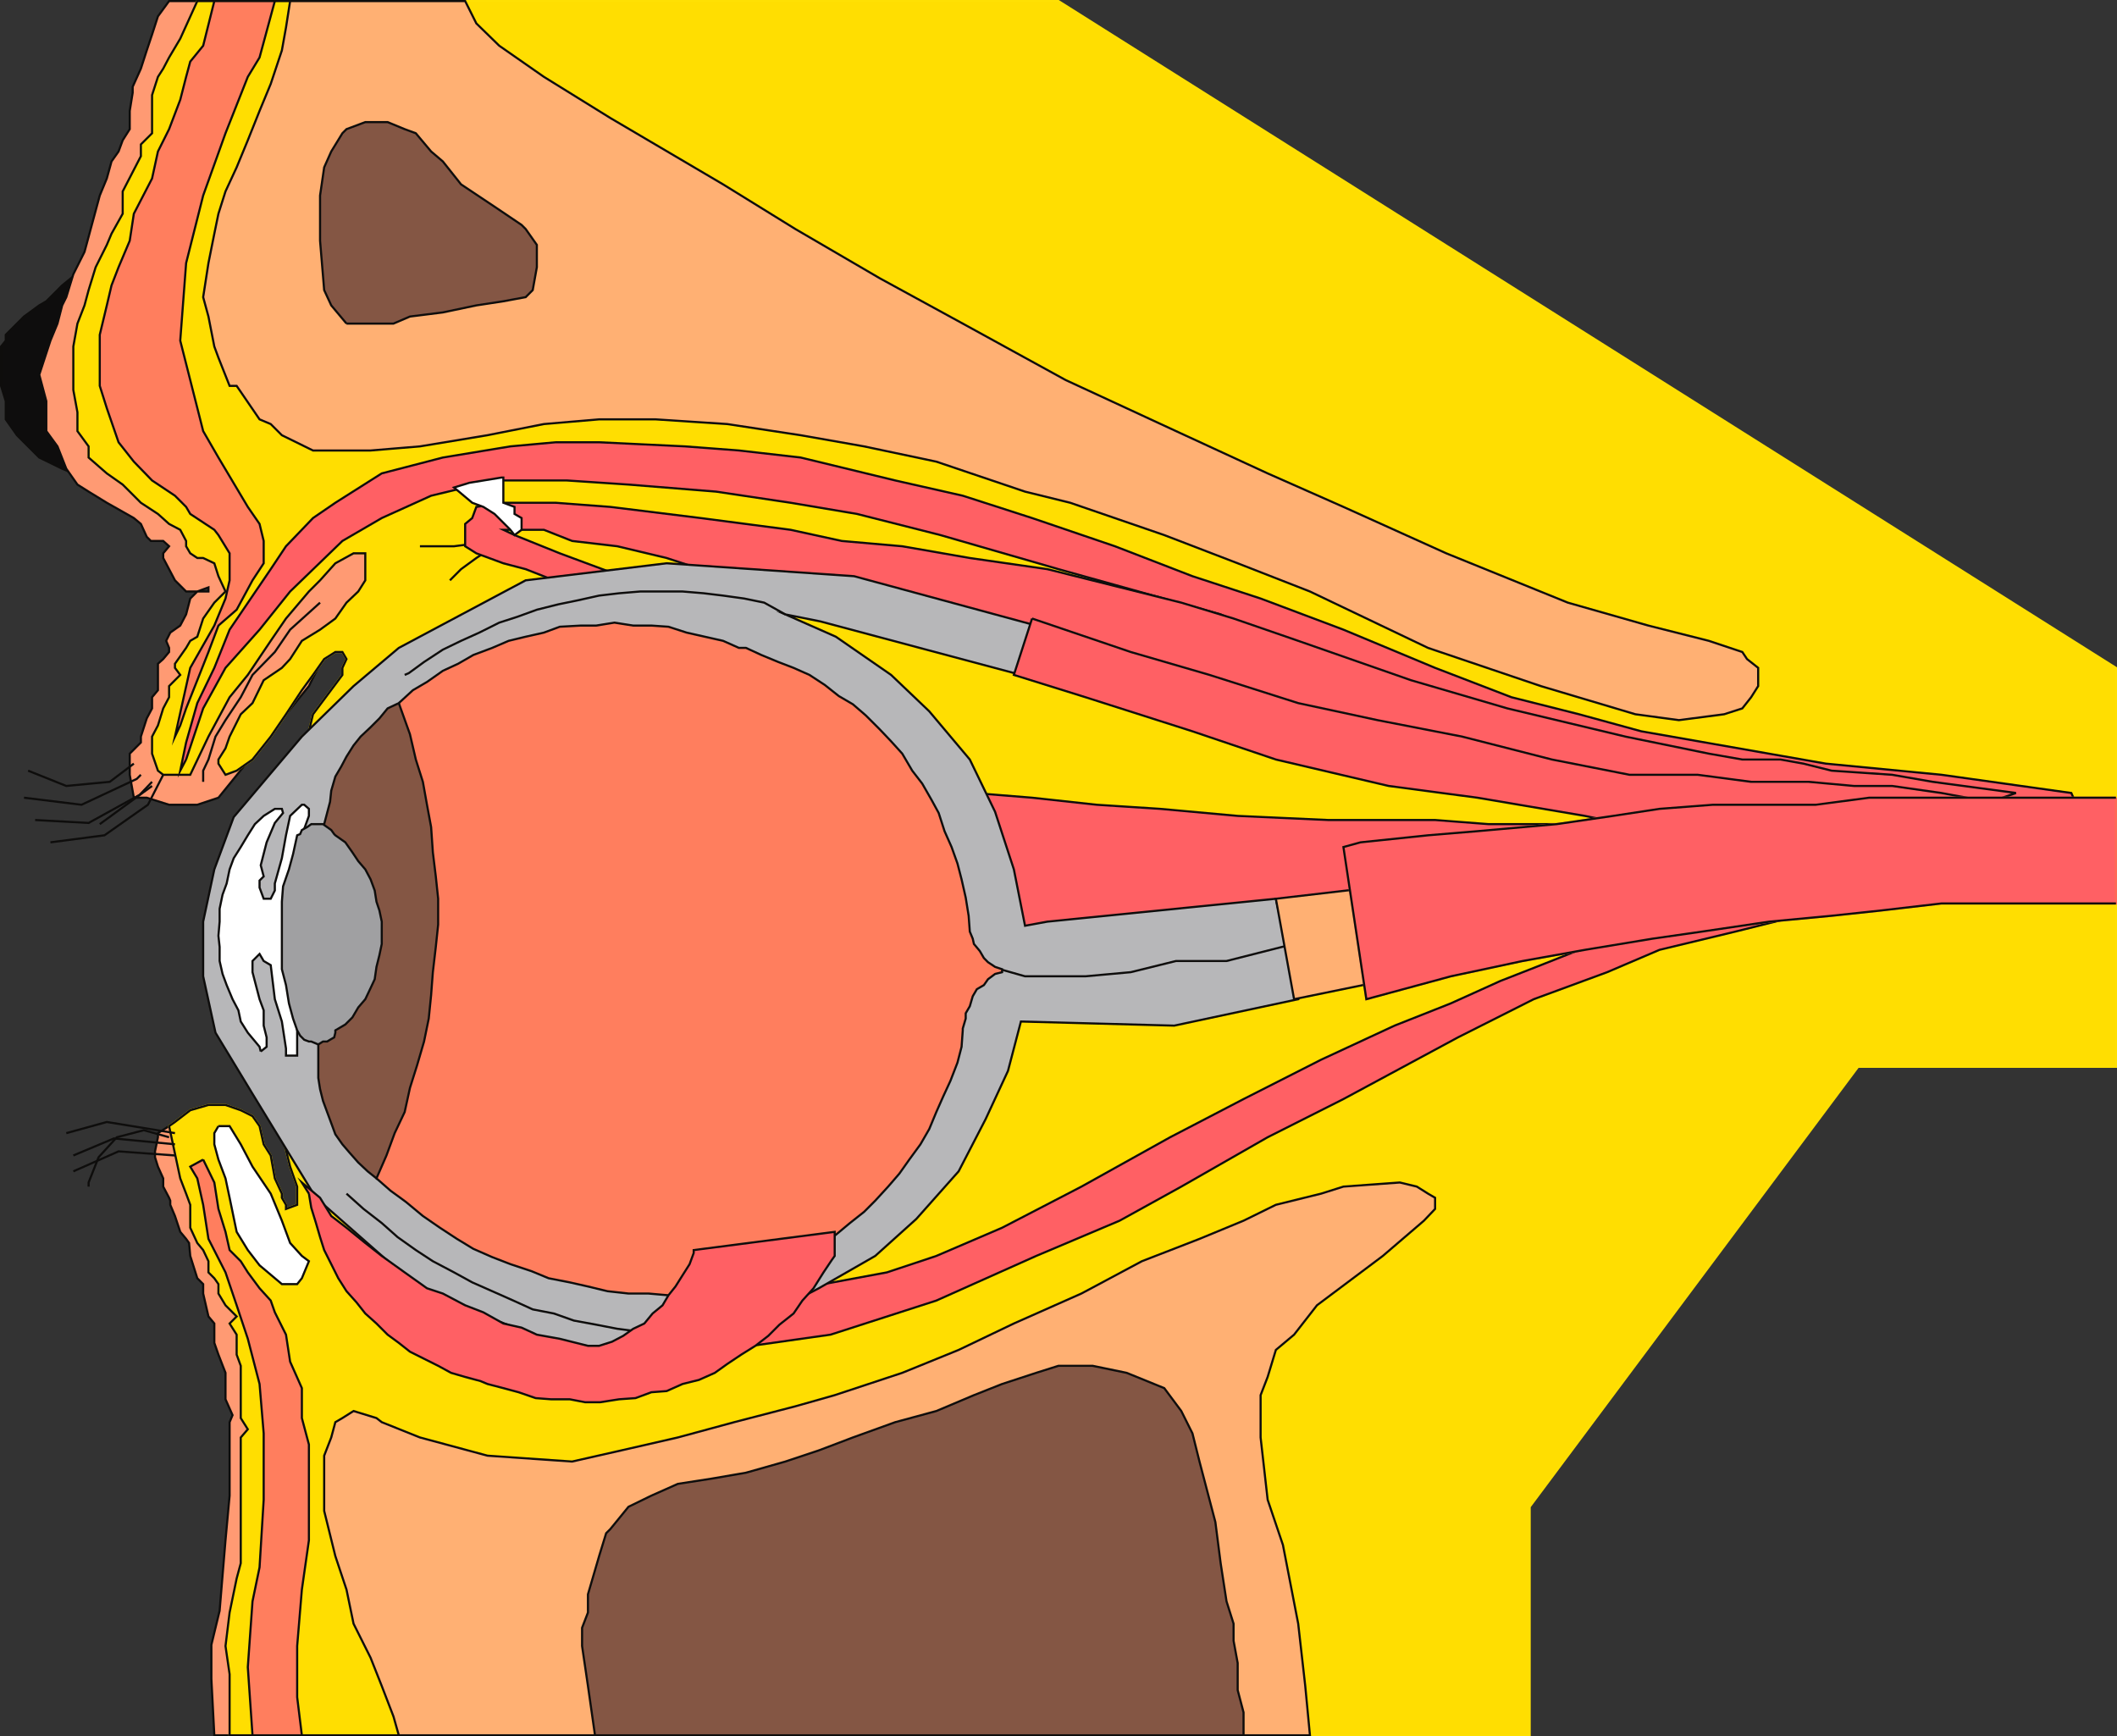 <svg xmlns="http://www.w3.org/2000/svg" width="360.363" height="295.562"><rect width="100%" height="100%" fill="#333333" stroke="none"/><path fill="#0e0d0d" stroke="#0e0d0c" stroke-miterlimit="10" stroke-width=".363" d="m15.084 82.482-2.602-1.902-1.898-.797-3.902-1.902-1.899-1.899-1.898-1.902-1.903-2.7v-3.097l-.8-2.601v-6.7l.8-1v-1l3.102-3.101 2.598-1.899 1.203-.699 2.699-2.703 3.8-3.098.7-.699v37.7"/><path fill="#ff9a73" stroke="#0e0d0c" stroke-miterlimit="10" stroke-width=".363" d="M51.385.182H28.783l-1.898 2.601-1 3.098-.903 2.699-1 3.102-1.398 3.101v1l-.5 3.098v3.101l-1.2 1.899-.702 1.902-1.2 1.7-.8 2.898-1.2 2.902-2.597 9.598-1.903 3.8-1.199 3.899-.7 1.402-.8 3.098-1.2 2.902-1.901 5.801 1.203 4.5v5.098l1.898 2.601 1.5 3.801 1.899 2.7 1.902 1.199 3.098 1.898 4.601 2.602 1.2 1 1 2.199.699.699h2.101l1 .902-1 1.2v.8l1 1.899 1 1.902 1.899 1.898h1.902l1.898-.699v.7h-1.898l-1.2 1.199-.702 2.699-1 1.902-1.7 1.2-.699 1.398.5 1.203v.7l-1 1.198-.898.801v4.5l-1 1.2v1.898l-.903 1.703-1 3.098v1l-1.898 1.902v3.598l.7 3.902h2.198l3.801 1.2h4.8l3.599-1.2 15.402-19 1.898-3.8.7-.802 1.203-1.199 4.597-3.8 4-4.602 4.801-5.7 1-3.898.7-1.902-4.5-23.5-15.598-59V.182M28.783 191.681l-1.898 1.2v.699l-.5 2.402v1l.5 1.598.898 2v1.402l1 1.899.2.5v.699l.8 1.902.899 2.7 1 1.199.5.699.203 2.203 1.199 3.797 1 1v1.601l.898 3.899 1 1.203v3.297l.7 2 1.203 3.101v4.5l1.199 2.7-.5 1.199v12.5l-.7 7.601-1 12-1.402 5.801v5.801l.5 9.598h6.5l3.801-57.899-4.601-20.902-8.598-19.2-4.8-5.699"/><path fill="#ffde01" stroke="#ffe003" stroke-miterlimit="10" stroke-width=".363" d="M75.385.182H33.584L30.682 6.58l-1.899 3.203-1 1.898-.898 1.399-1 3.102v6.5l-1.903 1.898v2l-3.097 6v3.8l-1.903 3.403-.8 1.899-1.899 3.8-1.2 3.899-.698 2.601-1.203 3.098-.7 3.902v7.399l.7 3.8v3.2l1.902 2.601v1.899l3.098 2.699 2.703 1.902 3.097 3.098 2.903 1.902 1.898 1.7 1.899 1 1 1.898v.902l.703 1.2 1.199.8h1l1.898.899.7 2.199 1.203 2.601-1.903 1.899-1.898 2.703-1 3.098-1.2.699-.702 1.203-1.899 2.7v.698l.899 1.2-1.899 1.902v1.898l-1 1.899-.898 2.902-1 1.899v2.902l1 2.898.898.7h4.602l3.097-6.5 3.602-6.7 3.098-3.8 3.902-5.801 2.598-3.797 3.902-4.602 1.898-1.898 2.602-2.902 3.098-1.7h2v4.602l-1.2 1.898-2 1.899-1.898 2.703-2.602 1.898-3.097 1.899-2 3.101-1.403 1.5-3.097 2.102-1.903 3.898-2 1.899-1.898 3.8-.7 2-1.202 1.903v.7l1.203 1.898 1.898-.7 2.7-1.898 3.1-3.902 2.599-3.801 2.703-4.098 1.898-2.601 1.899-2.7 1.902-1.199h1.2l.698 1.2-.699 1.5v1.199l-5 6.699-.7 2.902-1.198.899-4.602 62.699 2.602 10.5 1.199 3.402v3.098l-1.902.703v-.703l-.7-1.2v-.699l-1.199-2.601-.7-3.899-1.198-1.898-.703-3.102-1.2-1.699-2-1-2.597-.902h-2.903l-3.097.902-2.602 2-1 .7 1.899 8.898 1 2.601.703 1.899v3.902l1.199 2.598 1 1.203.898 1.898v1.899l1 1 .7 1v1.601l1.203 2 1.898 1.899-1.2 1.203 1.2 1.898v3.399l.7 1.902v8.899l1.199 1.902-1.2 1.398v21.399l-.699 2.601-1.2 5.801-.698 5.7.699 4.8v10.399h221.3v-38.899l55.9-74.902h43.898v-67.9l-180-113.5H75.385"/><path fill="none" stroke="#0e0d0c" stroke-miterlimit="10" stroke-width=".363" d="M75.385.182H33.584L30.682 6.58l-1.899 3.203-1 1.898-.898 1.399-1 3.102v6.5l-1.903 1.898v2l-3.097 6v3.8l-1.903 3.403-.8 1.899-1.899 3.8-1.2 3.899-.698 2.601-1.203 3.098-.7 3.902v7.399l.7 3.8v3.2l1.902 2.601v1.899l3.098 2.699 2.703 1.902 3.097 3.098 2.903 1.902 1.898 1.7 1.899 1 1 1.898v.902l.703 1.2 1.199.8h1l1.898.899.7 2.199 1.203 2.601-1.903 1.899-1.898 2.703-1 3.098-1.2.699-.702 1.203-1.899 2.7v.698l.899 1.2-1.899 1.902v1.898l-1 1.899-.898 2.902-1 1.899v2.902l1 2.898.898.7h4.602l3.097-6.5 3.602-6.7 3.098-3.8 3.902-5.801 2.598-3.797 3.902-4.602 1.898-1.898 2.602-2.902 3.098-1.7h2v4.602l-1.2 1.898-2 1.899-1.898 2.703-2.602 1.898-3.097 1.899-2 3.101-1.403 1.5-3.097 2.102-1.903 3.898-2 1.899-1.898 3.8-.7 2-1.202 1.903v.7l1.203 1.898 1.898-.7 2.7-1.898 3.1-3.902 2.599-3.801 2.703-4.098 1.898-2.601 1.899-2.7 1.902-1.199h1.2l.698 1.2-.699 1.5v1.199l-5 6.699-.7 2.902-1.198.899-4.602 62.699 2.602 10.5 1.199 3.402v3.098l-1.902.703v-.703l-.7-1.2v-.699l-1.199-2.601-.7-3.899-1.198-1.898-.703-3.102-1.2-1.699-2-1-2.597-.902h-2.903l-3.097.902-2.602 2-1 .7 1.899 8.898 1 2.601.703 1.899v3.902l1.199 2.598 1 1.203.898 1.898v1.899l1 1 .7 1v1.601l1.203 2 1.898 1.899-1.2 1.203 1.2 1.898v3.399l.7 1.902v8.899l1.199 1.902-1.2 1.398v21.399l-.699 2.601-1.2 5.801-.698 5.7.699 4.8v10.399h183.898"/><path fill="#ff7e5e" stroke="#0e0d0c" stroke-miterlimit="10" stroke-width=".363" d="m36.482.182-1.898 7.601-2.2 2.7-.702 2.597-1 3.902-1.899 5-1.898 3.801-1 4.598-3.102 6-.7 4.601-1.901 4.5-1.2 3.098-.8 3.402-1.2 5v8.7l1.2 3.8 2 5.801 2.601 3.297 3.102 3.203 3.898 2.598 1.899 1.902.703 1.2 4.097 2.698.7.899 1.902 3.101v4.602l-.7 3.098-1.902 4.601-4.097 7.2-2.602 11.699.899-1.899 1-2.902 1.902-4.797 1.898-4.8 1.7-4.5 3.101-2.7 2.7-5 1.902-2.902V92.08l-.703-2.898-2-2.899-5-8.402-2.598-4.5-3.902-15.399 1-13.199 2.902-11.5 3.8-10.601 3.798-9.602 2-3.297L46.783.182h-10.3"/><path fill="#ffb073" stroke="#0e0d0c" stroke-miterlimit="10" stroke-width=".363" d="m49.385.182-.703 4.5-.7 3.898-1.898 5.703-1.902 4.598-2 5-1.899 4.601-1.898 4.098-1.203 3.8-.7 3.403-1 5-.898 5.797.898 3.3 1 5.102.7 1.899 1.902 4.8h1.2l3.898 5.7 1.902.8 1.898 1.899 5.301 2.602h9.8l8.4-.7 11.5-1.902 9.6-1.898 9.4-.801h9.6l12.2.8 12.5 1.899 10.8 1.902 12.302 2.598 15.097 5.102 7.7 1.898 16 5.5 12.5 4.8 12.3 4.802 20.102 9.601 19.2 6.5 16.1 4.797 7.4 1 7.698-1 3.102-1 1.5-1.898 1.2-1.899v-3.101l-1.9-1.5-.8-1.2-5.7-1.902-10.3-2.598-13.7-3.902-20.702-8.398-17.5-7.899-12.899-5.703-15.601-7.2-18.797-8.698-17.5-9.602-14.102-7.7-14.398-8.398-12.301-7.601-19.2-11.301-11.3-7-7.602-5.297-3.898-3.8L79.182.181H49.385"/><path fill="#845644" stroke="#0e0d0c" stroke-miterlimit="10" stroke-width=".363" d="m58.982 55.08-2.597-3.098-1.203-2.601-.7-8.399v-7.699l.7-4.8 1.203-2.7 1.898-3.101.7-.7 3.199-1.199h3.8l2.903 1.2 1.898.699 2.602 3.101 2 1.7 3.097 3.898 5.7 3.8 4.601 3.102.7.7 1.902 2.699v3.8l-.703 3.899-1.2 1.199-3.8.703-4.598.7-5.7 1.198-5.6.7-2.802 1.199h-8"/><path fill="#ffb073" stroke="#0e0d0c" stroke-miterlimit="10" stroke-width=".363" d="m67.885 295.38-.903-3.198-2-5.2-1.898-4.8-2.902-5.801-1.2-5.801-1.898-5.7-1.902-7.698v-9.399l1.203-3.102.699-2.601 1.2-.7 1.898-1.199 3.902 1.2.898.699 6.5 2.601 11.5 3.102 14.403 1 8.398-1.902 9.602-2.2 9.597-2.601 10.403-2.7 6.699-1.898 11.5-3.8 9.597-3.899 9.403-4.5 11.5-5.102 10.3-5.5 9.797-3.8 7.5-3.098 5.5-2.703 7.704-1.899 3.796-1.199 9.602-.699 2.898.7 1.903 1.198 1.2.7v1.902l-1.9 2-7 6-11.203 8.398-3.898 5-3.102 2.602-1.398 4.598-1.2 3.101v7.2l1.2 10.601 2.602 7.7 2.597 13.398 1.2 10.601.8 8.399H67.885"/><path fill="#845644" stroke="#0e0d0c" stroke-miterlimit="10" stroke-width=".363" d="m101.283 295.38-1.2-8.398-1-6.8v-3.102l1-2.598v-3.101l1.9-6.5 1.198-3.899.704-.699 3.097-3.8 3.903-1.903 4.5-2 5.796-.899 5.801-1 6.7-1.898 5.703-1.902 5.797-2.2 7.203-2.601 7-1.899 6.398-2.699 4.8-1.902 5.802-1.899 3.797-1.199h5.8l5.801 1.2 6.399 2.601 2.902 3.899 1.898 3.8 1.2 4.801 2.703 10.297.898 7 1 6.5 1.2 3.8v2.903l.698 3.797v4.601l1 3.801v3.899H101.284"/><path fill="none" stroke="#0e0d0c" stroke-miterlimit="10" stroke-width=".363" d="m54.482 102.58-5.097 4.601-2.602 3.801-3.8 3.899-2 3.8-2.598 3.899-1.703 2.8-1.2 3.903-.898 1.899v1.898"/><path fill="#ff7e5e" stroke="#0e0d0c" stroke-miterlimit="10" stroke-width=".363" d="m34.584 197.38 1.898 3.903.7 4.5 1.203 3.899.699 3.101 1.898 1.899 1.2 1.898 2 2.703 1.902 2.098.7 2 1.898 3.8.703 4.602 2 4.5v5.098l1.199 4.5v16.3l-1.2 8.399-.8 9.601v8.7l.8 6.5h-8.402l-.8-11.598.8-11.203 1.2-5.797.703-11.5v-11.3l-.703-8.403-2-7.7-1.899-5.699-1.898-5.601-2.903-5.7-.898-5.8-1-4.5-1.2-2 2.2-1.2"/><path fill="none" stroke="#0e0d0c" stroke-miterlimit="10" stroke-width=".363" d="m8.584 143.38 9.2-1.198 7.398-5.2 2.601-5.101m-23-.7 6.5 2.602 7.399-.703 4.101-3.098"/><path fill="none" stroke="#0e0d0c" stroke-miterlimit="10" stroke-width=".363" d="m4.084 135.783 9.8 1.2 9.4-4.403.698-.7m-18 7.7 9.102.5 8.7-4.797 2.1-2.203m3.899 59.8-11.601-1.898-6.899 1.899m18.5 1.902-10.398-1-6.903 2.899m17.301-.001-9.601-.699-7.7 3.399"/><path fill="none" stroke="#0e0d0c" stroke-miterlimit="10" stroke-width=".363" d="m28.783 193.58-4.3-1.2-4.598 1.2-3.102 3.402-1.7 4.301v.7m1.899-61.7 8.903-6.5m45.597-40.801h5.801l6.899-.902v.902l-3.098 2-2.602 1.899-1.898 1.902"/><path fill="#ff6064" stroke="#0e0d0c" stroke-miterlimit="10" stroke-width=".363" d="m31.682 129.283 2.902-8.703 3.8-6.898 5.798-6.5 5.203-6.5 8.898-8.602 6.7-3.898 8.402-3.801 10.797-2.598h12.3l10.5.7 14.903 1.199 12.699 1.898 11.3 1.902 14.2 3.598 20.098 5.8 27.601 7.7 49.5 23.703 37.398 5.5 24.704 6.5 2 3.098-18.301 5.8-26.402 9.399-14.399 5.703-6.898 2.7-8.403 3.8-9.597 3.797-12.5 5.8-13.203 6.7-12.5 6.5-15.098 8.402-13.5 7-11.2 4.801-8.402 2.797-10.8 2h-4.797l-11.602-2-4.5 2-3.898 6.703v2.598l2 2.699 24-3.399 18-5.8 17-7.598 14.199-6 10.5-5.8 14.7-8.403 12.898-6.5 19.5-10.5 12.902-6.5 12.5-4.598 8.898-3.8 12.903-3.102 14.398-3.598 19.2-2 19.698-1.902 5.102-13.399-1.2-2.699-22.1-3.101-19.7-1.899-31.398-5.5-10.602-2.902-11.5-2.898-13-5-15.602-6.5-14.097-5.301-11.602-3.801-13.199-5.098-14.102-4.8-11.796-3.801-11.5-2.598-16.102-3.902-10.5-1.2-9.2-.699-14.6-.699h-7.4l-7.698.7-11.5 1.898-10.403 2.699-7.898 5-3.8 2.601-4.602 4.801-2.598 3.899-7 10.3-2.602 6.5-2.898 6-1.902 6.7-1 4.8 1-1.898"/><path fill="#ff6064" stroke="#0e0d0c" stroke-miterlimit="10" stroke-width=".363" d="m343.182 134.982-14.2-1.902-6.898-1.2-10.3-.698-4.802-1.2-3.898-.699h-6.5l-5.7-1-14.202-2.902-20.098-4.801-16.402-4.797-19.2-6.703-11-3.797-8.898-2.703-22.8-5.7-13.2-1.898-11.5-2-10.3-.902-8.7-1.898-15.3-2-15.4-1.899-9.3-.703h-8.902l-4.598.703-.7 1.899-1.202 1v3.8l1.902 1.2 4.598 1.699 3.8 1 7.903 3.101 12.297 1.899-3.899-3.801-10.5-3.898-7.7-3.102-1.901-.898h6.902l4.8 1.898 7.7.902 8.398 2 5.801 1.899 12.2 1.902 44.199 10.297 23.5 7.703 55.402 14.399 23.8 2.601 19 1.2 20.798 2h19.203l5.797-2"/><path fill="#fff" stroke="#0e0d0c" stroke-miterlimit="10" stroke-width=".363" d="m86.885 90.181-2.703-2.699-1.899-1.199-1.898-.703-3.102-2.598 2.602-.8 5.5-.899h.297v4.297l1.902.703v1.2l1.2.698v2l-1.2.899-.7-.899"/><path fill="#ff6064" stroke="#0e0d0c" stroke-miterlimit="10" stroke-width=".363" d="m165.783 134.982 9.899.801 11 1.2 10.8.698 13.2 1.2 15.402.699h18.2l9.1.703h21.2l16.3 1.2-1.203 2.698-18 5.7-30.5 7-13.199 1.699-26.898 3.101-13.2.7h-11.5l-2.6-1.899-3.2-6.699-.7-7.703-4.1-11.098"/><path fill="#b7b7b9" stroke="#0e0d0c" stroke-miterlimit="10" stroke-width=".363" d="m217.181 152.982-38.898 3.899-3.8.699-1.9-9.598-3.198-9.8-4.301-8.899-6.902-8.203-6.5-6.2-9.399-6.5-8.601-3.8 6 1.203 34.101 9.098 2.602-8.399-31-8.402-31.903-2.2-24 2.903-21.597 11.5-7.703 6.5-8.797 8.598-11.602 13.699-3.3 8.902-1.9 8.899v9.3l2.099 9.602 6.3 10.399 10.801 17.699 15.8 13.902 5.802 3.598 24.699 9.199 11.5 1.203 23.8-10.402 4-2.098 9.598-5.5 7-6.3 7.2-8.102 4.601-8.899 3.8-8.199 2.2-8.402 26.102.699 21.097-4.5-3.8-17.098"/><path fill="none" stroke="#0e0d0c" stroke-miterlimit="10" stroke-width=".363" d="m220.982 160.482-12.199 3.098h-8.601l-7.7 1.902-7.699.7h-10.3l-6.7-1.899"/><path fill="#ff6064" stroke="#0e0d0c" stroke-miterlimit="10" stroke-width=".363" d="m175.681 105.283 16.801 5.7 13.403 3.898 15.097 4.8 13.5 2.899 14.403 2.8 15.297 3.903 13.203 2.598h11.597l9.102 1.199h9.8l7.7.703h6.5l8.398 1.2 10.801 2 7.399 1.898 1.902.699-18.2 3.8-46.6.802-9.103-3.899-6.898-1.402-18.3-3.098-15.098-2-19.204-4.5-14.199-4.8-18.199-5.802-12.2-3.8 3.098-9.598"/><path fill="#ffb073" stroke="#0e0d0c" stroke-miterlimit="10" stroke-width=".363" d="m233.482 151.08-16.3 1.902 3.101 17.098 15.102-3.098-1.903-15.902"/><path fill="#ff6064" stroke="#ff6957" stroke-miterlimit="10" stroke-width=".363" d="M360.182 135.783h-42l-9.098 1.2h-17.5l-9.102.698-7.898 1.2-9.602 1.402-13.5 1.2-8.398.698-11.5 1.2-2.902.8 3.902 25.899 14.398-3.899 12.2-2.601 10.601-1.899 11.5-1.898 8.399-1.203 11.5-1.7 10.601-1 8.399-.898 10.3-1.199h29.7v-18"/><path fill="none" stroke="#0e0d0c" stroke-miterlimit="10" stroke-width=".363" d="M360.182 135.783h-42l-9.098 1.2h-17.5l-9.102.698-7.898 1.2-9.602 1.402-13.5 1.2-8.398.698-11.5 1.2-2.902.8 3.902 25.899 14.398-3.899 12.2-2.601 10.601-1.899 11.5-1.898 8.399-1.203 11.5-1.7 10.601-1 8.399-.898 10.3-1.199h29.7m-301.2 49.398 2.903 2.602 3.097 2.399 2.7 2.398 3.101 2.203 2.899 1.899 3.601 1.898 3.102 1.703 3.398 1.5 3.602 1.598 3.297 1.5 3.601.699 3.399 1.203 3.8.7 3.602.698 3.898.5 1.903.5m22.796-122.601-3.597-2-3.402-.7-3.598-.5-3.3-.398-3.603-.3h-7.199l-3.597.3-3.403.399-3.597.8-3.403.7-3.597.902-3.301 1.2-3.102 1-3.398 1.698-3.102 1.399-3.097 1.5-3.203 2.101-2.598 1.899-.7.3"/><path fill="#fff" stroke="#0e0d0c" stroke-miterlimit="10" stroke-width=".363" d="M37.182 191.681h1.902l1.898 3.102 2 3.797 3.102 4.601 1.898 4.602 1.403 3.797 2 2.203 1.199.899-1.2 2.898-.8 1h-2.602l-3.8-3.2-2-2.597-1.899-3.101-1.2-5.801-.698-3.301-1.203-3.2-.7-2.597v-1.902l.7-1.2"/><path fill="#ff7e5e" stroke="#0e0d0c" stroke-miterlimit="10" stroke-width=".363" d="m67.885 119.681 2.398-2.199 2.399-1.402 2.703-1.898 2.597-1.2 2.602-1.5 3.2-1.199 2.8-1.203 2.898-.7 3.102-.698 2.7-1 3.6-.2h2.598l3.102-.5 3.2.5h3.1l2.9.2 3.1 1 3.098.699 3.102.699 2.7 1.203h1.198l2.602 1.2 2.898 1.199 2.602 1 2.7 1.199 2.6 1.699 2.4 1.902 2.398 1.399 2.203 1.902 2.398 2.398 1.899 2 1.902 2.102 1.7 2.898 1.698 2.2 1.602 2.8 1.2 2.2 1 3.101 1.198 2.7 1 2.8.7 2.7.703 3.101.5 3.098.199 2.699.5 1.203.2.898 1 1.2.698 1.199.7.703 1.203.797 1.199.402v.5l-1.2.301-1.202.898-.7 1-1.199.7-.7 1.199-.5 1.703-.698 1.2v.898l-.5 1.699v.3l-.203 2.801-.7 2.7-1.199 3.101-1.2 2.598-1.198 2.703-1.203 2.898-1.5 2.602-1.899 2.598-1.7 2.402-1.901 2.2-2.2 2.398-1.898 1.902-2.402 1.898-2.399 2-2.601 1.899-2.2 1.703-2.898.898-2.602 1.7-3.097 1.199-2.703.703-3.098.7-2.602.8-3.097.398-3.602.301-3.398-.3h-3.403l-3.597-.399-3.301-.8-3.102-.7-3.597-.703-2.903-1.2-3.597-1.199-3.102-1.199-3.2-1.402-2.8-1.7-2.898-1.898-2.903-2-2.898-2.402-2.602-1.899-2.398-2.101 3.8-80.899"/><path fill="#845644" stroke="#0e0d0c" stroke-miterlimit="10" stroke-width=".363" d="M55.182 143.38v-3.097l.5-1.902.5-1.899.203-1.902.699-2.399 1-1.699.898-1.699 1.2-1.902 1.203-1.5 1.699-1.598 1.5-1.5 1.398-1.703 1.903-.898.5 1.398 1.398 3.902 1 4.301 1.2 3.797.699 3.902.703 3.801.297 4.297.5 4.101.402 3.801v4.399l-.402 3.8-.5 4.301-.297 3.899-.403 4-.8 3.902-1.2 4.098-1.199 3.8-.898 4.102-1.703 3.598-1.399 3.8-1.7 3.899-1.5-1.2-1.6-1.5-1.5-1.698-1.2-1.399-1.2-1.703-.698-1.899-.703-1.898-.7-1.902-.5-2-.3-1.899v-5.699l.3-2.402.7-32"/><path fill="#fff" stroke="#0e0d0c" stroke-miterlimit="10" stroke-width=".363" d="m44.385 178.982 1-.8v-1.602l-.5-2v-2.598l-.703-1.902-1.2-4.598v-1.902l1.2-1.2.703 1.2 1.199.703.7 5.797 1.198 3.8.7 4.602v1.2h1.902v-7.7l-1.2-19 2-10.8 1.2-3.301v-1.2l-.8-.699h-.4l-2 1.899-.702 3.3-.7 3.899-1.199 4.3v1.2l-.7 1.402h-1.198l-.703-1.902v-1.2l.703-.698-.5-1.899 1-3.902 1.398-3.301 1.399-1.7-.2-.698h-1.199l-1.898 1.199-1.5 1.402-1.203 1.899-1.2 2-1.199 1.898-.7 1.902-.5 2.399-.698 1.902-.5 2.399v2.199l-.203 2.402.203 1.899v2.398l.5 2.203.699 1.899 1 2.398 1 1.902.398 1.899 1.2 1.902 2 2.399.203.8"/><path fill="#a0a0a2" stroke="#0e0d0c" stroke-miterlimit="10" stroke-width=".363" d="m50.584 175.38-.7-2-.702-2.597-.5-3.101-.7-2.7v-11.5l.2-2.601 1-2.899.703-2.601.699-3.2.5-.199.3-.699.9-.5.698-.5h2l.7.5.703.5.5.7.199.198 1.7 1.2 1.198 1.699 1 1.5 1.2 1.402.902 1.7.7 1.898.3 1.902.5 1.5.398 1.899v3.8l-.398 1.899-.5 2-.3 2.101-.7 1.5-.902 1.899-1.2 1.402-1 1.7-1.199 1.199-1.7 1v.402l-.198.797-.703.402-.5.301h-.7l-.8.5-1.2-.5h-.398l-.8-.3-.7-.7-.5-.902"/><path fill="#ff6064" stroke="#0e0d0c" stroke-miterlimit="10" stroke-width=".363" d="m52.584 203.181.398 2.399.801 2.601.7 2.399.699 2.203 1.203 2.399 1.199 2.398 1.398 2.203 1.7 1.899 1.5 1.898 1.902 1.703 1.898 1.899 1.903 1.398 1.898 1.5 2.399 1.203 2.402 1.2 2.2 1.198 2.398.7 2.601.699 1.2.5 2.699.703 2.601.7 2.899 1 2.601.198h3.2l2.6.5h2.598l3.204-.5 2.796-.199 2.704-1 2.597-.199 2.7-1.203 2.8-.7 2.7-1.198 2.101-1.5 2.398-1.602 2.403-1.5 2.2-1.7 1.897-1.898 2.403-1.902 1.5-2.2 1.898-2.097 1.7-2.703 1.402-2.098.5-.699v-4.101l-24 3.101v.5l-.7 1.899-1.203 1.898-1.199 1.902-1.199 1.5-1 1.7-1.7 1.398-1.402 1.703-1.898.899-1.7 1.199-1.902 1-2.199.699h-1.898l-4.8-1.2-3.9-.698-2.6-1.2-3.102-.699-3.399-1.902-3.101-1.2-3.797-2-2.703-.898-3.797-2.703-3.903-2.797-2.8-2.203-3.2-2.598-2.597-2-1.903-3.101-3.097-2.598 1.199 1.899"/></svg>
